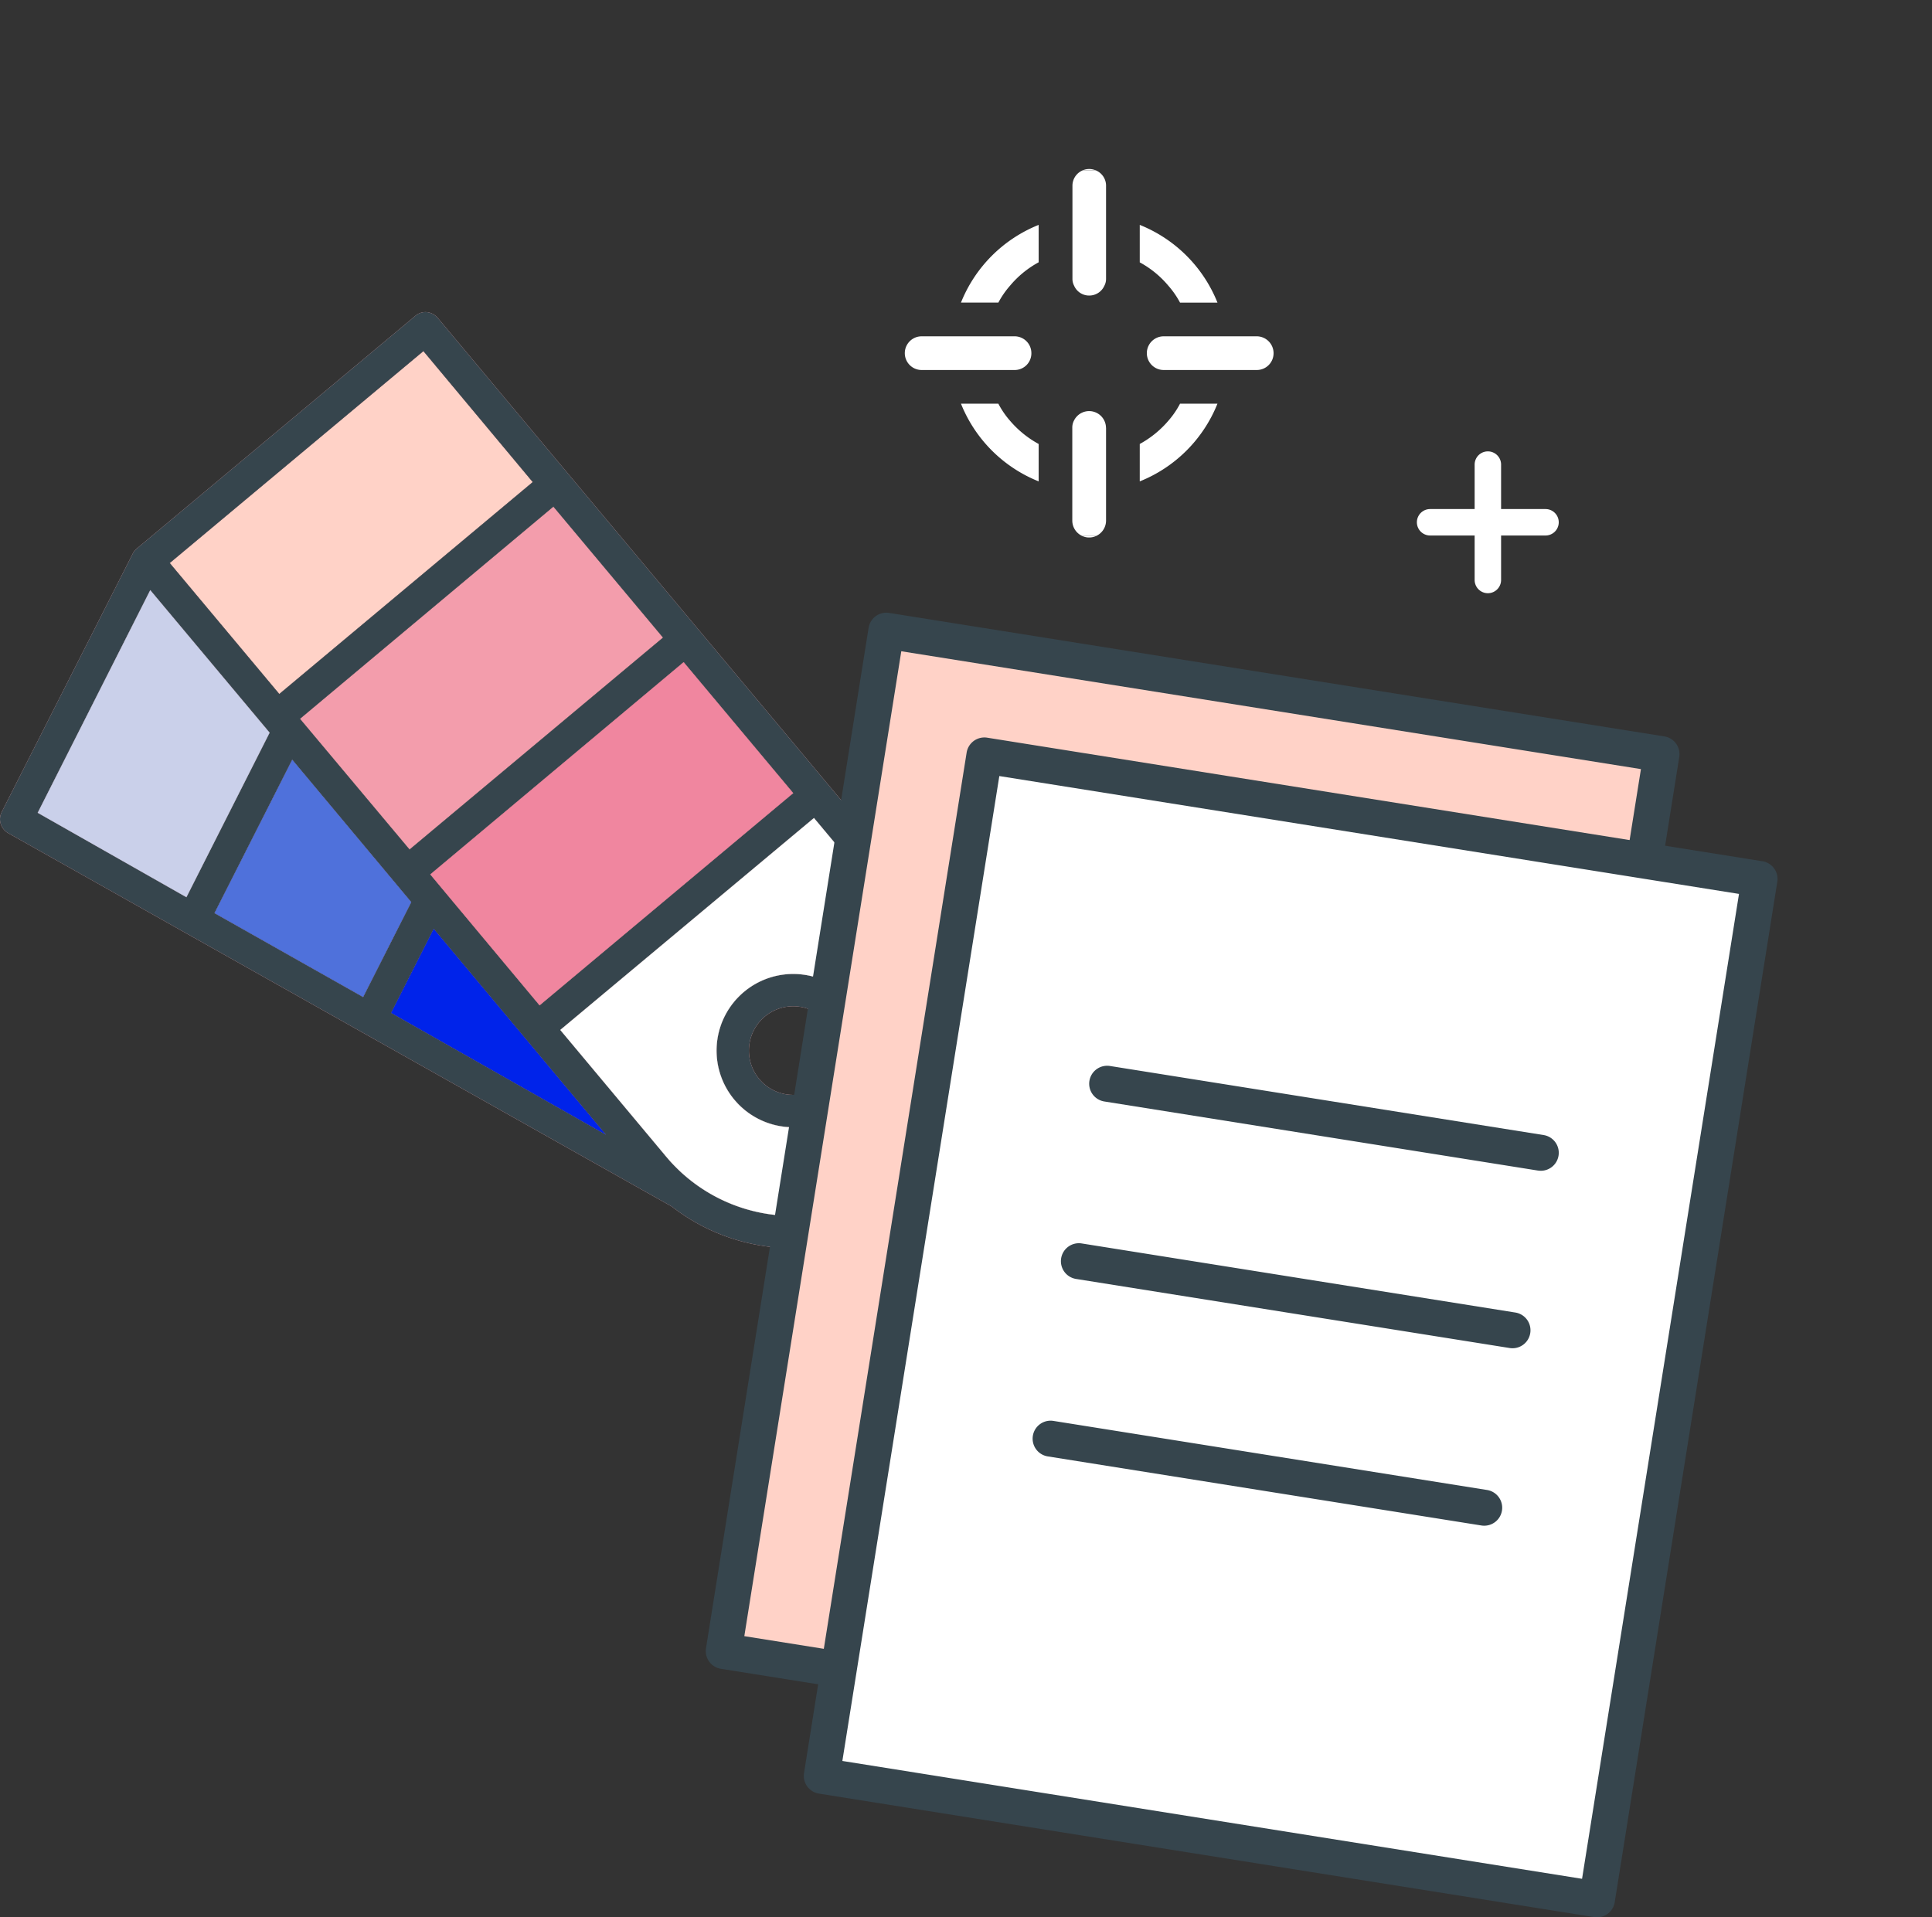 <?xml version="1.0" encoding="utf-8"?>
<svg xmlns="http://www.w3.org/2000/svg" xmlns:xlink="http://www.w3.org/1999/xlink" width="153.404" height="152.264" viewBox="0 0 153.404 152.264">
  <rect x="0" y="0" width="153.404" height="152.264" fill="#333333" stroke="none"/>
  <defs>
    <clipPath id="clip-path">
      <rect id="Rectangle_1640" data-name="Rectangle 1640" width="153.404" height="152.264" fill="none"/>
    </clipPath>
  </defs>
  <g id="Groupe_120" data-name="Groupe 120" transform="translate(0 0)">
    <g id="Groupe_119" data-name="Groupe 119" transform="translate(0 0)" clip-path="url(#clip-path)">
      <path id="Tracé_83977" data-name="Tracé 83977" d="M35.242,23.677,15.117,40.507l-8.7-10.4L26.561,13.274Z" transform="translate(7.058 14.606)" fill="#ffd2c7"/>
      <path id="Tracé_83978" data-name="Tracé 83978" d="M40.164,29.556,20.039,46.386l-8.7-10.378L31.462,19.156Z" transform="translate(12.479 21.077)" fill="#f39dac"/>
      <path id="Tracé_83979" data-name="Tracé 83979" d="M37.843,39a6.086,6.086,0,1,0-.762,8.573A6.112,6.112,0,0,0,37.843,39m-2.407,6.6a3.518,3.518,0,1,1,.435-4.957,3.536,3.536,0,0,1-.435,4.957" transform="translate(29.808 40.527)" fill="#f6b2b7"/>
      <path id="Tracé_83980" data-name="Tracé 83980" d="M75.02,60.4,34.76,12.266a1.336,1.336,0,0,0-.87-.462,1.241,1.241,0,0,0-.926.307L10.845,30.591a1.292,1.292,0,0,0-.307.393L.138,51.493a1.274,1.274,0,0,0,.519,1.691L53.3,82.809l.078.052A15.687,15.687,0,0,0,75.02,60.4M62.986,50,42.844,66.857l-8.681-10.4L54.282,39.6ZM52.644,37.65,32.519,54.48,23.819,44.1,43.94,27.25ZM33.619,14.9,42.3,25.3,22.177,42.13l-8.7-10.4ZM2.99,51.563l8.939-17.687L21.41,45.2,14.8,58.271Zm14.038,7.969L23.2,47.349l9.453,11.31L28.833,66.2Zm14.03,7.924,3.379-6.671L48.1,77.121Zm44.989,4.159a12.939,12.939,0,0,1-4.661,8.9A13.125,13.125,0,0,1,52.9,78.881L44.484,68.808,64.63,51.974l8.416,10.073a13,13,0,0,1,3,9.567" transform="translate(0.001 12.984)" fill="#f6b2b7"/>
      <path id="Tracé_83981" data-name="Tracé 83981" d="M37.843,39a6.086,6.086,0,1,0-.762,8.573A6.112,6.112,0,0,0,37.843,39m-2.407,6.6a3.518,3.518,0,1,1,.435-4.957,3.536,3.536,0,0,1-.435,4.957" transform="translate(29.808 40.527)" fill="#36454d"/>
      <path id="Tracé_83982" data-name="Tracé 83982" d="M75.02,60.4,34.76,12.266a1.336,1.336,0,0,0-.87-.462,1.241,1.241,0,0,0-.926.307L10.845,30.591a1.292,1.292,0,0,0-.307.393L.138,51.493a1.274,1.274,0,0,0,.519,1.691L53.3,82.809l.078.052A15.687,15.687,0,0,0,75.02,60.4M62.986,50,42.844,66.857l-8.681-10.4L54.282,39.6ZM52.644,37.65,32.519,54.48,23.819,44.1,43.94,27.25ZM33.619,14.9,42.3,25.3,22.177,42.13l-8.7-10.4ZM2.99,51.563l8.939-17.687L21.41,45.2,14.8,58.271Zm14.038,7.969L23.2,47.349l9.453,11.31L28.833,66.2Zm14.03,7.924,3.379-6.671L48.1,77.121Zm44.989,4.159a12.939,12.939,0,0,1-4.661,8.9A13.125,13.125,0,0,1,52.9,78.881L44.484,68.808,64.63,51.974l8.416,10.073a13,13,0,0,1,3,9.567" transform="translate(0.001 12.984)" fill="#36454d"/>
      <path id="Tracé_83983" data-name="Tracé 83983" d="M31.828,51.458l-17.04-9.666,3.379-6.671Z" transform="translate(16.271 38.646)" fill="#0023ea"/>
      <path id="Tracé_83984" data-name="Tracé 83984" d="M23.732,40.036l-3.82,7.536-11.8-6.664,6.171-12.182Z" transform="translate(8.921 31.607)" fill="#4f71db"/>
      <path id="Tracé_83985" data-name="Tracé 83985" d="M19.843,33.637,13.236,46.706,1.424,40l8.939-17.687Z" transform="translate(1.567 24.549)" fill="#cad0ea"/>
      <path id="Tracé_83986" data-name="Tracé 83986" d="M45.088,35.437,24.946,52.294l-8.681-10.4L36.386,25.036Z" transform="translate(17.897 27.548)" fill="#f0869f"/>
      <path id="Tracé_83987" data-name="Tracé 83987" d="M49.742,41,41.326,30.928,21.18,47.762,29.6,57.835a13.125,13.125,0,0,0,18.485,1.634A13.1,13.1,0,0,0,49.742,41M43.584,54.073a6.087,6.087,0,1,1,.765-8.573,6.092,6.092,0,0,1-.765,8.573" transform="translate(23.305 34.031)" fill="#fff"/>
      <rect id="Rectangle_1638" data-name="Rectangle 1638" width="82.056" height="62.326" transform="translate(57.465 131.12) rotate(-80.947)" fill="#ffd2c7"/>
      <path id="Tracé_83988" data-name="Tracé 83988" d="M89.431,116.843l-61.547-9.806A1.426,1.426,0,0,1,26.7,105.4L39.61,24.369a1.427,1.427,0,0,1,1.634-1.185l61.549,9.806a1.427,1.427,0,0,1,1.185,1.634L91.065,115.659a1.426,1.426,0,0,1-1.634,1.185m-59.689-12.4L88.472,113.8l12.463-78.213L42.206,26.228Z" transform="translate(29.358 25.491)" fill="#36454d"/>
      <rect id="Rectangle_1639" data-name="Rectangle 1639" width="82.056" height="62.326" transform="translate(65.25 141.031) rotate(-80.947)" fill="#fff"/>
      <path id="Tracé_83989" data-name="Tracé 83989" d="M93.142,121.562,31.59,111.756a1.426,1.426,0,0,1-1.185-1.634L43.316,29.088A1.428,1.428,0,0,1,44.95,27.9L106.5,37.712a1.426,1.426,0,0,1,1.185,1.634L94.776,120.378a1.425,1.425,0,0,1-1.634,1.185m-59.693-12.4,58.733,9.359,12.461-78.215L45.912,30.947Z" transform="translate(33.436 30.683)" fill="#36454d"/>
      <path id="Tracé_83990" data-name="Tracé 83990" d="M76.809,48.62l-34.43-5.486a1.427,1.427,0,0,1,.449-2.819L77.259,45.8a1.427,1.427,0,1,1-.449,2.819" transform="translate(45.307 44.34)" fill="#36454d"/>
      <path id="Tracé_83991" data-name="Tracé 83991" d="M75.74,55.33,41.31,49.844a1.427,1.427,0,0,1,.449-2.819l34.43,5.486a1.427,1.427,0,0,1-.449,2.819" transform="translate(44.131 51.723)" fill="#36454d"/>
      <path id="Tracé_83992" data-name="Tracé 83992" d="M74.671,62.04l-34.43-5.486a1.427,1.427,0,1,1,.449-2.819l34.43,5.486a1.427,1.427,0,1,1-.449,2.819" transform="translate(42.954 59.106)" fill="#36454d"/>
      <path id="Tracé_83993" data-name="Tracé 83993" d="M53.419,14.054a1.333,1.333,0,0,1-1.338,1.338H44.694a1.338,1.338,0,1,1,0-2.676h7.387a1.343,1.343,0,0,1,1.338,1.338" transform="translate(47.705 13.992)" fill="#fff"/>
      <path id="Tracé_83994" data-name="Tracé 83994" d="M44.256,14.054a1.324,1.324,0,0,1-1.338,1.338H35.544a1.338,1.338,0,0,1,0-2.676h7.374a1.333,1.333,0,0,1,1.338,1.338" transform="translate(37.637 13.992)" fill="#fff"/>
      <path id="Tracé_83995" data-name="Tracé 83995" d="M43.216,7.672v7.372a1.154,1.154,0,0,1-.134.563,1.316,1.316,0,0,1-1.2.777,1.3,1.3,0,0,1-1.2-.777,1.154,1.154,0,0,1-.134-.563V7.672a1.32,1.32,0,0,1,.815-1.231H42.4a1.318,1.318,0,0,1,.817,1.231" transform="translate(44.606 7.087)" fill="#fff"/>
      <path id="Tracé_83996" data-name="Tracé 83996" d="M41.972,6.5H40.928a1.325,1.325,0,0,1,1.044,0" transform="translate(45.033 7.03)" fill="#fff"/>
      <path id="Tracé_83997" data-name="Tracé 83997" d="M43.216,16.877v7.372a1.344,1.344,0,0,1-.79,1.218h-1.1a1.344,1.344,0,0,1-.79-1.218V16.877a1.17,1.17,0,0,1,.134-.575,1.338,1.338,0,0,1,2.541.575" transform="translate(44.606 17.098)" fill="#fff"/>
      <path id="Tracé_83998" data-name="Tracé 83998" d="M42.012,20.266a1.275,1.275,0,0,1-.548.12,1.222,1.222,0,0,1-.548-.12Z" transform="translate(45.02 22.299)" fill="#fff"/>
      <path id="Tracé_83999" data-name="Tracé 83999" d="M42.5,18.463v2.97a11.08,11.08,0,0,1-6.169-6.169H39.3a6.873,6.873,0,0,0,.912,1.338A8.056,8.056,0,0,0,42.5,18.463" transform="translate(39.972 16.796)" fill="#fff"/>
      <path id="Tracé_84000" data-name="Tracé 84000" d="M49.257,15.264a11.081,11.081,0,0,1-6.169,6.169v-2.97A8.085,8.085,0,0,0,45.375,16.6a6.937,6.937,0,0,0,.912-1.338Z" transform="translate(47.41 16.796)" fill="#fff"/>
      <path id="Tracé_84001" data-name="Tracé 84001" d="M49.257,14.674h-2.97a7,7,0,0,0-.924-1.338,7.825,7.825,0,0,0-2.275-1.861V8.5a11.081,11.081,0,0,1,6.169,6.169" transform="translate(47.41 9.359)" fill="#fff"/>
      <path id="Tracé_84002" data-name="Tracé 84002" d="M42.5,8.5v2.97a7.825,7.825,0,0,0-2.275,1.861,7,7,0,0,0-.924,1.338h-2.97A11.08,11.08,0,0,1,42.5,8.5" transform="translate(39.972 9.359)" fill="#fff"/>
      <path id="Tracé_84003" data-name="Tracé 84003" d="M56.8,28.331a1.051,1.051,0,0,1-1.05-1.05V18.117a1.05,1.05,0,0,1,2.1,0v9.164a1.051,1.051,0,0,1-1.05,1.05" transform="translate(61.339 18.779)" fill="#fff"/>
      <path id="Tracé_84004" data-name="Tracé 84004" d="M63.779,21.348H54.615a1.05,1.05,0,0,1,0-2.1h9.164a1.05,1.05,0,1,1,0,2.1" transform="translate(58.938 21.179)" fill="#fff"/>
    </g>
  </g>
</svg>
